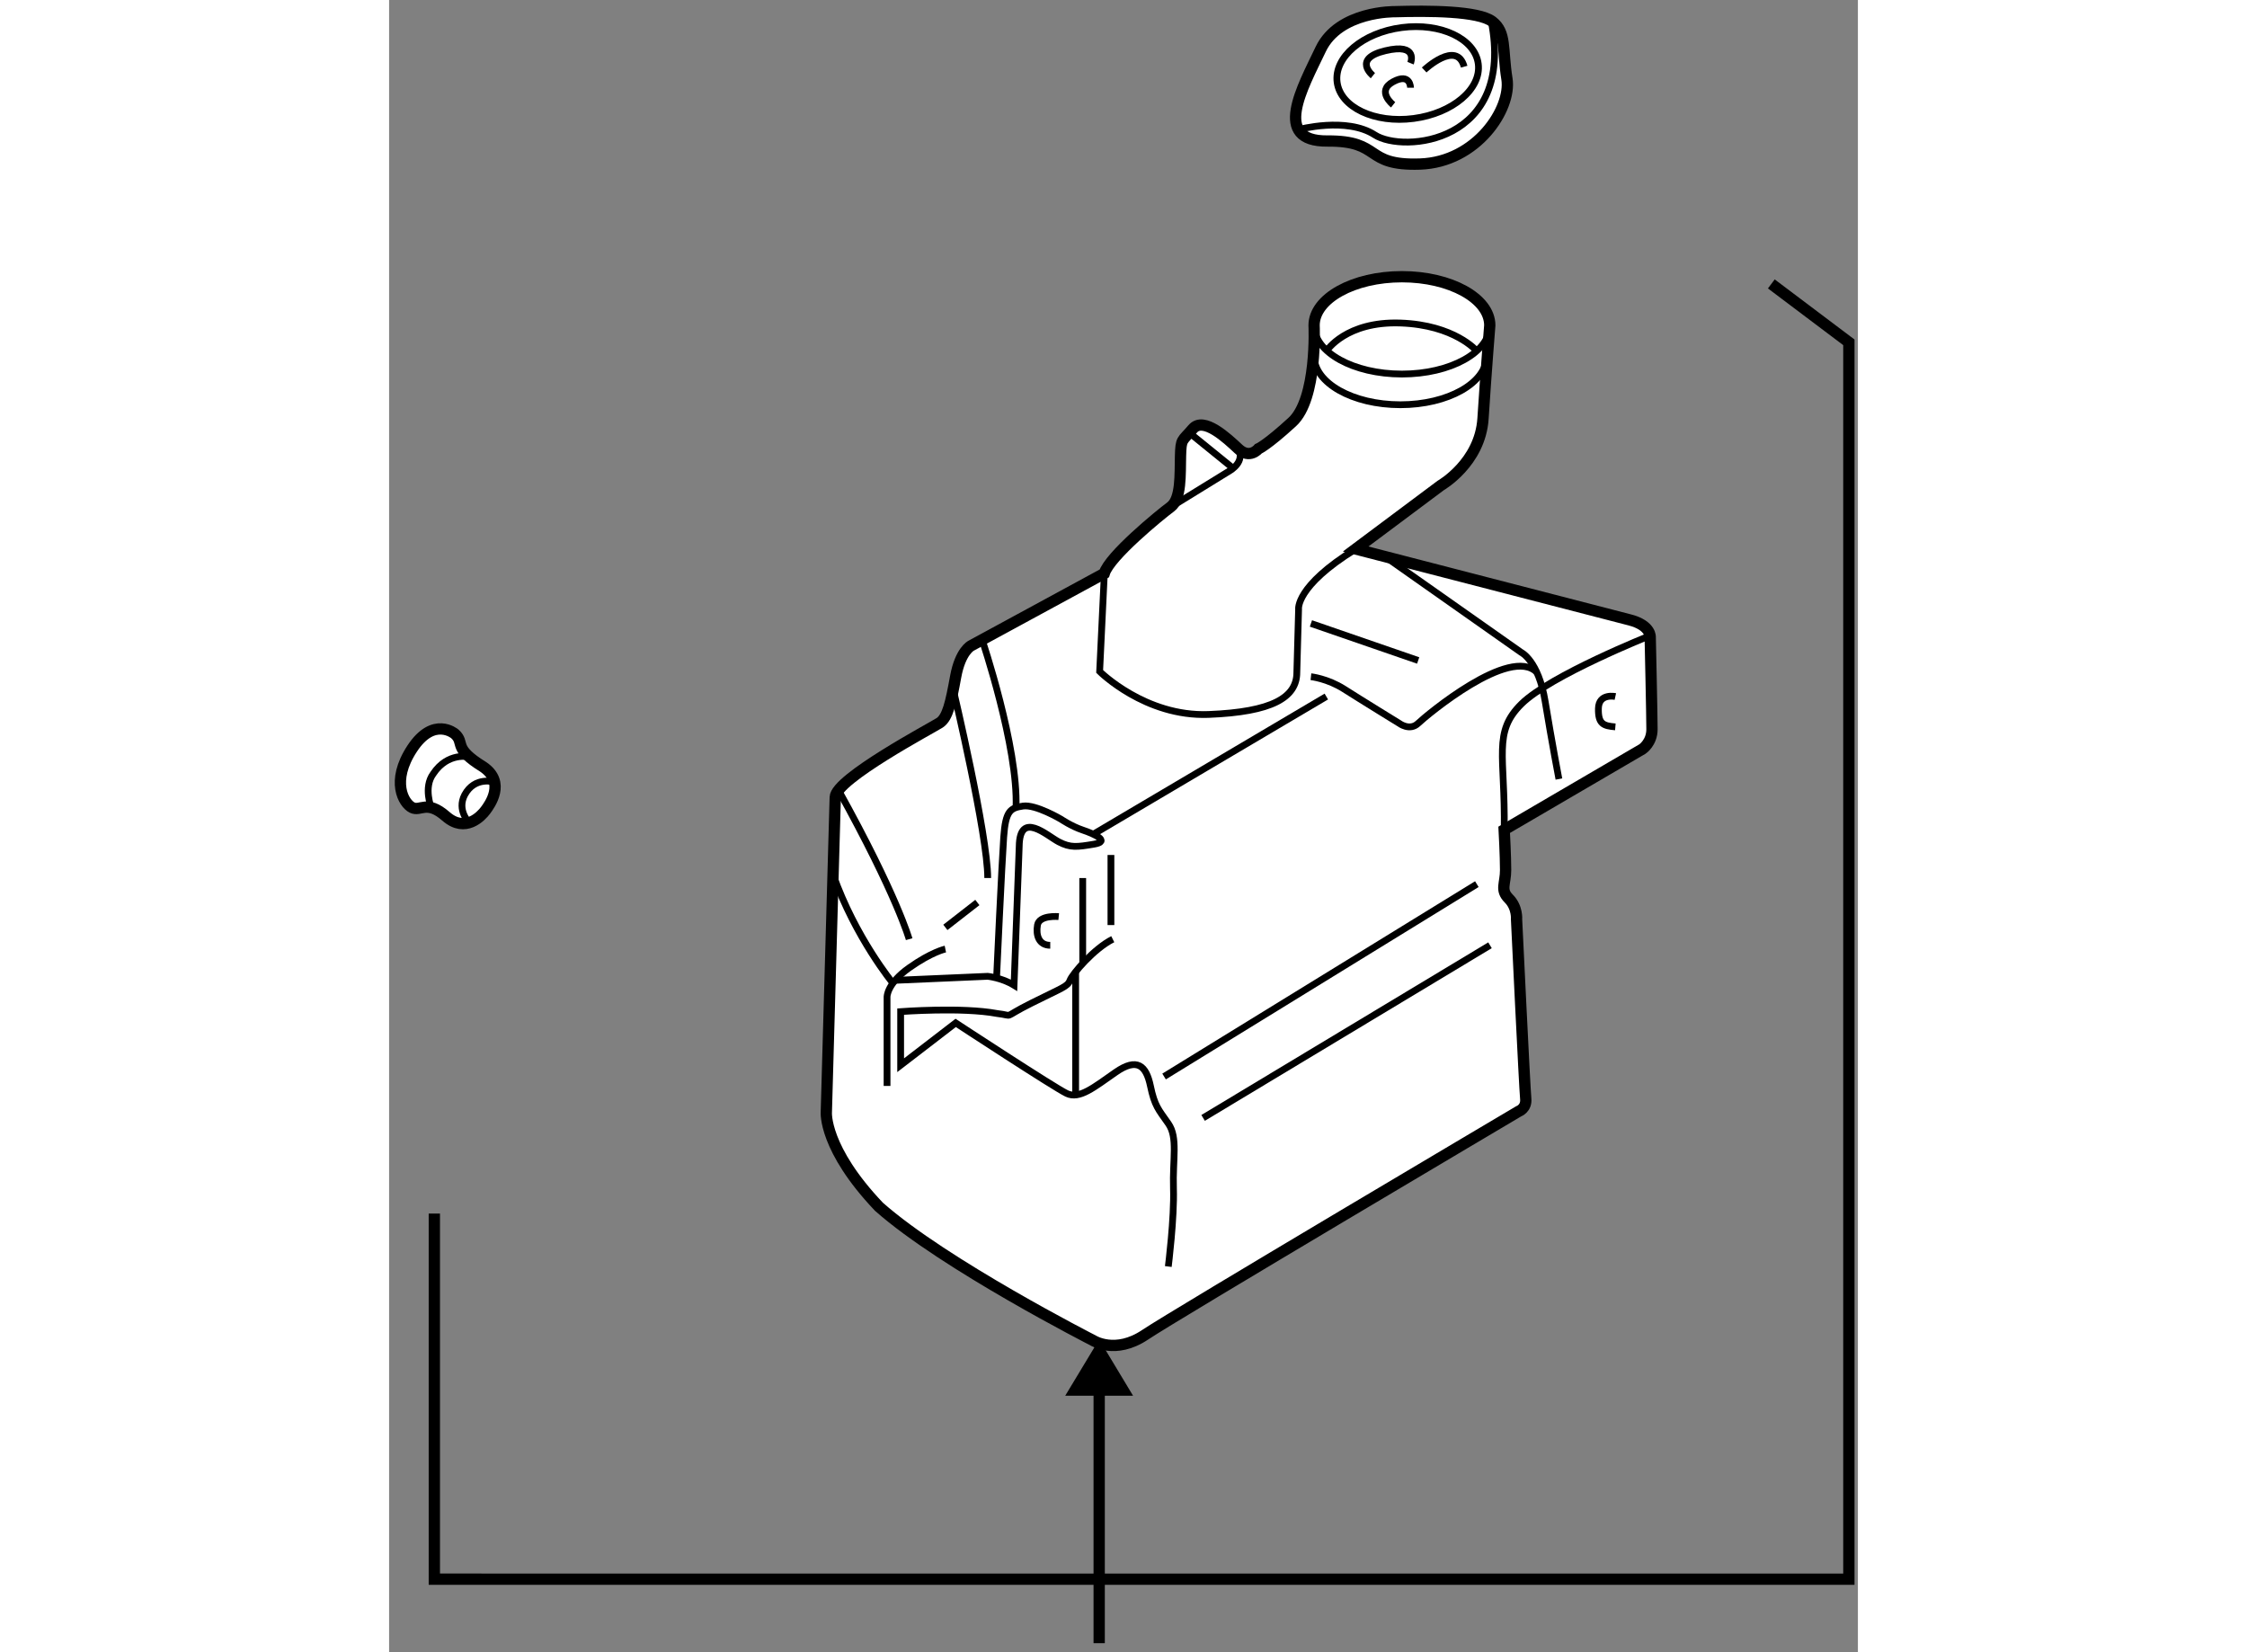 <?xml version="1.0" encoding="utf-8"?>
<!-- Generator: Adobe Illustrator 15.1.0, SVG Export Plug-In . SVG Version: 6.00 Build 0)  -->
<!DOCTYPE svg PUBLIC "-//W3C//DTD SVG 1.1//EN" "http://www.w3.org/Graphics/SVG/1.1/DTD/svg11.dtd">
<svg version="1.1" xmlns="http://www.w3.org/2000/svg" xmlns:xlink="http://www.w3.org/1999/xlink" x="0px" y="0px" width="244.8px"
	 height="180px" viewBox="27.589 95.15 65.061 73.185" enable-background="new 0 0 244.8 180" xml:space="preserve">
	
<rect x="27.589" y="95.15" width="65.061" height="73.185" fill="#808080" stroke="none"/>
	
<g><path fill="#FFFFFF" stroke="#000000" stroke-width="0.5" d="M76.344,109.563c0-1.19-1.742-2.156-3.891-2.156
			s-3.891,0.966-3.891,2.156c0,0,0.156,3.25-0.969,4.281s-1.5,1.188-1.5,1.188s-0.385,0.468-0.885,0s-1.542-1.447-2.021-0.885
			s-0.521,0.416-0.542,1.208s0.042,1.896-0.438,2.25s-2.708,2.18-2.938,2.944l-5.896,3.202c0,0-0.479,0.229-0.688,1.375
			s-0.354,1.812-0.708,2.041s-4.604,2.479-4.625,3.292s-0.396,13.958-0.396,13.958s-0.125,1.604,2.333,4.188
			c2.896,2.563,9.479,5.917,9.479,5.917s0.979,0.646,2.313-0.25s16.542-9.896,16.542-9.896s0.359-0.126,0.313-0.563
			s-0.406-7.938-0.406-7.938s0.047-0.531-0.344-0.922s-0.141-0.656-0.141-1.266s-0.063-1.781-0.063-1.781l6.125-3.578
			c0,0,0.422-0.281,0.422-0.875s-0.078-4.063-0.078-4.063s0.063-0.531-0.906-0.781s-12.141-3.141-12.141-3.141l3.766-2.813
			c0,0,1.75-1,1.875-2.969S76.344,109.563,76.344,109.563z"></path><path fill="none" stroke="#000000" stroke-width="0.3" d="M76.344,109.563c0,1.19-1.742,2.156-3.891,2.156
			s-3.891-0.966-3.891-2.156"></path><path fill="none" stroke="#000000" stroke-width="0.3" d="M76.203,110.922c0,1.19-1.711,2.156-3.82,2.156
			c-2.109,0-3.82-0.966-3.82-2.156"></path><path fill="none" stroke="#000000" stroke-width="0.3" d="M69.126,110.681c0,0,0.848-1.307,3.257-1.223s3.382,1.236,3.382,1.236"></path><path fill="none" stroke="#000000" stroke-width="0.3" d="M62.145,117.652L64.828,116c0,0,0.735-0.412,0.344-1.003"></path><line fill="none" stroke="#000000" stroke-width="0.3" x1="63.035" y1="114.318" x2="64.977" y2="115.894"></line><path fill="none" stroke="#000000" stroke-width="0.3" d="M59.271,120.549l-0.208,4.342c0,0,2.016,2.016,4.828,1.906
			s3.906-0.75,3.906-1.859l0.078-2.797c0,0-0.156-1.016,2.531-2.672"></path><line fill="none" stroke="#000000" stroke-width="0.3" x1="68.422" y1="122.766" x2="73.172" y2="124.406"></line><path fill="none" stroke="#000000" stroke-width="0.3" d="M68.422,125.125c0,0,0.734,0.078,1.469,0.547s2.438,1.516,2.438,1.516
			s0.469,0.359,0.844,0s4.066-3.446,5.254-2.259"></path><path fill="none" stroke="#000000" stroke-width="0.3" d="M71.705,119.805l6.029,4.242c0,0,0.766,0.359,1.063,2.172
			s0.609,3.438,0.609,3.438"></path><path fill="none" stroke="#000000" stroke-width="0.3" d="M83.448,123.304c0,0-4.417,1.759-5.698,3.024s-0.719,2.266-0.766,5.578"></path><path fill="none" stroke="#000000" stroke-width="0.3" d="M81.906,126.003c0,0-0.734-0.159-0.75,0.528s0.219,0.773,0.75,0.816"></path><line fill="none" stroke="#000000" stroke-width="0.3" x1="75.771" y1="134.313" x2="61.917" y2="142.834"></line><line fill="none" stroke="#000000" stroke-width="0.3" x1="63.646" y1="144.668" x2="76.354" y2="137.021"></line><path fill="none" stroke="#000000" stroke-width="0.3" d="M62.104,151.251c0,0,0.271-2.146,0.229-3.459s0.208-2.25-0.229-2.875
			s-0.604-0.77-0.792-1.666s-0.583-1.271-1.542-0.604s-1.604,1.208-2.167,0.938s-4.917-3.125-4.917-3.125l-2.438,1.875v-2.375
			c0,0,2.729-0.207,4.271,0.084c0.832,0.095,0.146,0.229,1.521-0.459s1.604-0.729,1.708-1.01s1.063-1.406,1.896-1.823"></path><path fill="none" stroke="#000000" stroke-width="0.3" d="M49.646,143.251v-3.938c0,0-0.021-0.584,0.979-1.292
			s1.604-0.833,1.604-0.833"></path><line fill="none" stroke="#000000" stroke-width="0.3" x1="58" y1="138.196" x2="58" y2="143.65"></line><line fill="none" stroke="#000000" stroke-width="0.3" x1="58.313" y1="134.043" x2="58.313" y2="137.832"></line><line fill="none" stroke="#000000" stroke-width="0.3" x1="59.563" y1="133.021" x2="59.563" y2="136.126"></line><path fill="none" stroke="#000000" stroke-width="0.3" d="M57.25,135.751c0,0-0.862-0.083-0.941,0.375s0.066,0.896,0.566,0.896"></path><line fill="none" stroke="#000000" stroke-width="0.3" x1="52.229" y1="136.229" x2="53.646" y2="135.126"></line><path fill="none" stroke="#000000" stroke-width="0.3" d="M49.906,138.701c0,0-1.661-2.013-2.648-4.805"></path><path fill="none" stroke="#000000" stroke-width="0.3" d="M50.625,136.751c0,0-0.542-1.938-3.128-6.596"></path><line fill="none" stroke="#000000" stroke-width="0.3" x1="69.104" y1="126.003" x2="58.813" y2="132.084"></line><path fill="none" stroke="#000000" stroke-width="0.3" d="M53.857,123.489c0,0,1.606,4.761,1.502,7.436"></path><path fill="none" stroke="#000000" stroke-width="0.3" d="M52.58,125.696c0,0,1.525,6.431,1.525,8.347"></path><path fill="none" stroke="#000000" stroke-width="0.3" d="M50.005,138.574l4.099-0.178c0,0,0.621,0.061,1.167,0.396l0.229-6.152
			c0.021-1.611,1.229-0.473,1.75-0.201s0.813,0.229,1.563,0.104s0-0.458-0.5-0.625s-0.958-0.479-0.958-0.479
			s-1.125-0.668-1.688-0.584s-0.771,0.208-0.854,1.375s-0.313,6.167-0.313,6.167"></path></g><g><line fill="none" stroke="#000000" stroke-width="0.5" x1="59.042" y1="165.1" x2="59.042" y2="167.935"></line><polyline fill="none" stroke="#000000" stroke-width="0.5" points="59.042,155.824 59.042,160.962 59.042,165.1 		"></polyline><polygon points="60.543,156.974 59.042,154.48 57.538,156.974 		"></polygon><polyline fill="none" stroke="#000000" stroke-width="0.5" points="88.815,107.726 92.25,110.313 92.25,165.101 29.593,165.1 
			29.593,148.906 		"></polyline></g>



	
<g><path fill="#FFFFFF" stroke="#000000" stroke-width="0.5" d="M72.146,95.667c0,0-2.479-0.043-3.292,1.666
			s-2.167,4.083,0.292,4.063s1.583,1.105,4.104,1.021s4.063-2.459,3.854-3.771s-0.021-2.062-0.646-2.541
			S73.604,95.625,72.146,95.667z"></path><ellipse transform="matrix(0.992 -0.13 0.13 0.992 -12.145 10.255)" fill="none" stroke="#000000" stroke-width="0.3" cx="72.647" cy="98.36" rx="3.151" ry="2.03"></ellipse><path fill="none" stroke="#000000" stroke-width="0.3" d="M72.063,99.792c0,0-0.771-0.604,0-1.021s0.771,0.265,0.771,0.265"></path><path fill="none" stroke="#000000" stroke-width="0.3" d="M71.167,98.5c0,0-0.936-0.749,0.553-1.104s1.114,0.552,1.114,0.552"></path><path fill="none" stroke="#000000" stroke-width="0.3" d="M73.438,98.25c0,0,1.438-1.354,1.771-0.146"></path><path fill="none" stroke="#000000" stroke-width="0.3" d="M67.871,100.889c0,0,2.129-0.576,3.379,0.236s6.229,0.396,5.156-5.057"></path></g>



	
<g><path fill="#FFFFFF" stroke="#000000" stroke-width="0.5" d="M30.5,127.656c0,0-0.938-0.797-1.891,0.656s-0.375,2.422,0,2.609
			s0.641-0.359,1.5,0.391s1.563-0.016,1.75-0.266s0.906-1.234-0.094-1.922C30.375,128.266,30.969,128.078,30.5,127.656z"></path><path fill="none" stroke="#000000" stroke-width="0.3" d="M31.137,128.675c0,0-0.949-0.222-1.59,0.747
			c-0.453,0.609-0.088,1.509-0.088,1.509"></path><path fill="none" stroke="#000000" stroke-width="0.3" d="M32.259,129.792c0,0-0.869-0.276-1.322,0.567
			c-0.359,0.688,0.199,1.229,0.199,1.229"></path></g>


</svg>